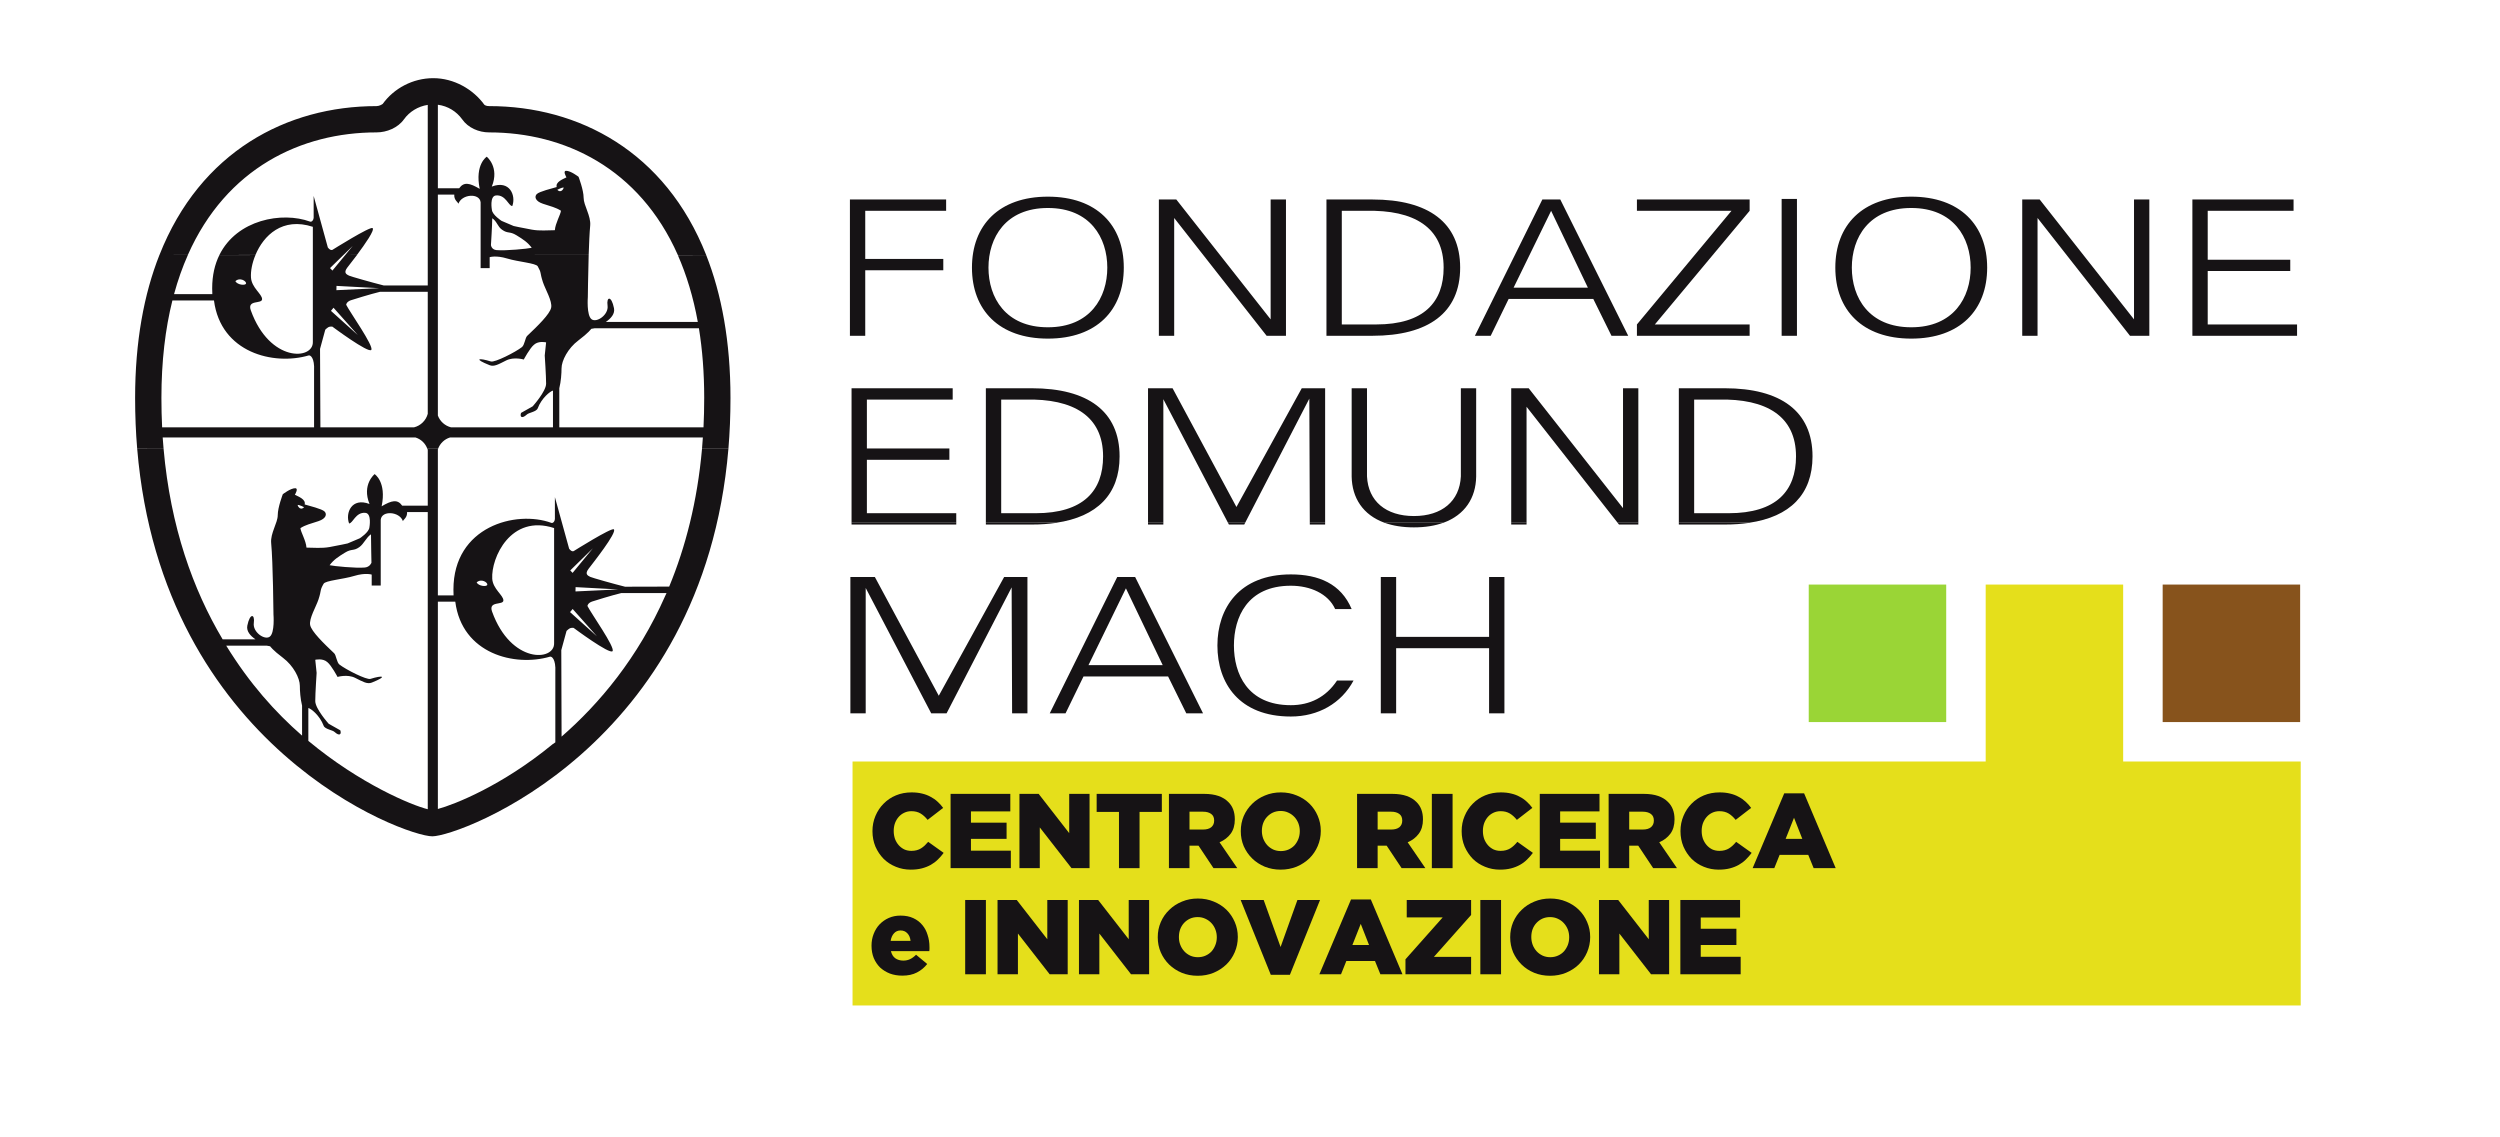 <?xml version="1.0" encoding="UTF-8" standalone="no"?>
<!-- Created with Inkscape (http://www.inkscape.org/) -->

<svg
   xmlns:dc="http://purl.org/dc/elements/1.1/"
   xmlns:cc="http://creativecommons.org/ns#"
   xmlns:rdf="http://www.w3.org/1999/02/22-rdf-syntax-ns#"
   xmlns:svg="http://www.w3.org/2000/svg"
   xmlns="http://www.w3.org/2000/svg"
   xmlns:sodipodi="http://sodipodi.sourceforge.net/DTD/sodipodi-0.dtd"
   xmlns:inkscape="http://www.inkscape.org/namespaces/inkscape"
   id="svg2"
   version="1.1"
   inkscape:version="0.48.4 r9939"
   width="291.25"
   height="132.5"
   xml:space="preserve"
   sodipodi:docname="LOGO_CRI_COL.eps"><defs
     id="defs6" /><sodipodi:namedview
     pagecolor="#ffffff"
     bordercolor="#666666"
     borderopacity="1"
     objecttolerance="10"
     gridtolerance="10"
     guidetolerance="10"
     inkscape:pageopacity="0"
     inkscape:pageshadow="2"
     inkscape:window-width="640"
     inkscape:window-height="480"
     id="namedview4"
     showgrid="false"
     inkscape:zoom="1.2738197"
     inkscape:cx="145.625"
     inkscape:cy="66.25"
     inkscape:window-x="0"
     inkscape:window-y="31"
     inkscape:window-maximized="0"
     inkscape:current-layer="g10" /><g
     id="g10"
     inkscape:groupmode="layer"
     inkscape:label="ink_ext_XXXXXX"
     transform="matrix(1.25,0,0,-1.25,0,132.5)"><g
       id="g12"
       transform="scale(0.1,0.1)"><path
         d="m 1850.66,515.188 128.13,0 0,-164.915 165.47,0 0,-227.371 -1349.69,0 0,227.371 1056.09,0 0,164.915"
         style="fill:#e5df1b;fill-opacity:1;fill-rule:nonzero;stroke:none"
         id="path14" /><path
         d="m 1685.74,515.188 128.12,0 0,-128.157 -128.12,0 0,128.157"
         style="fill:#9ad536;fill-opacity:1;fill-rule:nonzero;stroke:none"
         id="path16" /><path
         d="m 793.652,572.785 0,-1.656 97.578,0 0,1.656 -97.578,0 0,0 z m 125.168,0 0,-1.656 42.848,0 c 8.164,0 15.734,0.523 22.758,1.566 l -65.606,0.09 0,0 z m 151.13,0 0,-1.656 14.29,0 0,1.656 -14.29,0 0,0 z m 74.52,0 0.88,-1.656 14.29,0 0.84,1.656 -16.01,0 0,0 z m 76.26,0 0,-1.656 14.29,0 0,1.656 -14.29,0 0,0 z m 69.57,0 c 7.73,-2.769 16.85,-4.305 27.48,-4.305 10.62,0 19.8,1.536 27.46,4.325 l -54.94,-0.02 0,0 z m 118.16,0 0,-1.656 14.29,0 0,1.656 -14.29,0 0,0 z m 99.16,0 1.28,-1.656 18.03,0 0,1.656 -19.31,0 0,0 z m 57.05,0 0,-1.656 42.86,0 c 8.11,0 15.73,0.523 22.75,1.566 l -65.61,0.09 0,0 z m -304.92,-80.461 c -9.93,23.617 -30.73,32.328 -56.69,32.328 -47.97,0 -68.43,-31.359 -68.43,-66.234 0,-35.234 20.24,-66.219 68.43,-66.219 25.52,0 47.05,12.246 58.46,33.555 l -15.39,0 c -10.4,-15.695 -25.49,-22.988 -43.07,-22.988 -40.69,0 -53.04,29.589 -53.04,55.652 0,26.066 12.35,55.68 53.04,55.68 18.02,0 34.79,-7.336 41.32,-21.774 l 15.37,0 0,0 z m 41.46,-97.129 0,60.703 86.62,0 0,-60.703 14.29,0 0,127.016 -14.29,0 0,-55.754 -86.62,0 0,55.754 -14.3,0 0,-127.016 14.3,0 0,0 z m -308.105,0 16.715,34.317 78.87,0 16.92,-34.317 15.62,0 -63.26,127.016 -16.71,0 -62.881,-127.016 14.726,0 0,0 z m 21.345,44.875 34.91,71.602 34.3,-71.602 -69.21,0 0,0 z m -207.614,-44.875 0,116.821 61.055,-116.821 14.336,0 60.625,117.356 0.437,-117.356 14.289,0 0,127.016 -21.726,0 -60.903,-110.648 -59.558,110.648 -22.832,0 0,-127.016 14.277,0 0,0"
         style="fill:#161315;fill-opacity:1;fill-rule:evenodd;stroke:none"
         id="path18" /><path
         d="m 891.23,572.785 0,8.895 -83.289,0 0,49.785 76.883,0 0,10.562 -76.883,0 0,45.571 79.969,0 0,10.55 -94.258,0 0,-125.363 97.578,0 0,0 z m 93.196,0 c 37.914,5.559 59.034,26.375 59.034,61.844 0,42.055 -29.67,63.519 -81.792,63.519 l -42.848,0 0,-125.363 65.606,0 0,0 z m 99.814,0 0,115.16 60.23,-115.16 16.01,0 59.81,115.692 0.44,-115.692 14.29,0 0,125.363 -21.78,0 -60.88,-110.656 -59.52,110.656 -22.89,0 0,-125.363 14.29,0 0,0 z m 261,0 c 20.15,7.336 30.25,23.285 30.55,43.031 l 0,82.332 -14.27,0 0,-82.156 c -1.11,-23.047 -17.59,-36.949 -43.74,-36.949 -26.15,0 -42.63,13.902 -43.74,36.949 l 0,82.156 -14.29,0 0,-82.332 c 0.32,-19.746 10.45,-35.695 30.55,-43.011 l 54.94,-0.02 0,0 z m 77.51,0 0,108.113 84.87,-108.113 19.31,0 0,125.363 -14.28,0 0,-111.718 -87.91,111.718 -16.28,0 0,-125.363 14.29,0 0,0 z m 207.53,0 c 37.86,5.559 58.99,26.375 58.99,61.844 0,42.055 -29.67,63.519 -81.74,63.519 l -42.86,0 0,-125.363 65.61,0 0,0 z m 510.58,174.266 0,10.562 -83.27,0 0,49.785 76.93,0 0,10.551 -76.93,0 0,45.567 80.01,0 0,10.558 -94.3,0 0,-127.023 97.56,0 0,0 z m -256.14,0 14.27,0 0,109.785 86.16,-109.785 18.03,0 0,127.023 -14.28,0 0,-111.711 -87.91,111.711 -16.27,0 0,-127.023 z m -32.68,63.515 c 0,39.59 -25.27,66.149 -70.76,66.149 -45.5,0 -70.76,-26.559 -70.76,-66.149 0,-39.578 25.26,-66.156 70.76,-66.156 45.49,0 70.76,26.578 70.76,66.156 l 0,0 z m -126.14,0 c 0,27.793 15.78,55.59 55.38,55.59 39.55,0 55.37,-27.797 55.37,-55.59 0,-27.796 -15.82,-55.593 -55.37,-55.593 -39.6,0 -55.38,27.797 -55.38,55.593 l 0,0 z m -51.14,-63.515 0,127.554 -14.27,0 0,-127.554 14.27,0 0,0 z m -44.1,0 0,10.562 -88.34,0 88.34,105.903 0,10.558 -105.05,0 0,-10.558 88.13,0 -88.13,-105.903 0,-10.562 105.05,0 0,0 z m -241.32,0 16.7,34.316 78.92,0 16.93,-34.316 15.6,0 -63.3,127.023 -16.72,0 -62.86,-127.023 14.73,0 0,0 z m 21.34,44.867 34.96,71.598 34.25,-71.598 -69.21,0 0,0 z m -174.43,82.156 0,-127.023 42.86,0 c 52.07,0 81.75,21.461 81.75,63.515 0,42.047 -29.68,63.508 -81.75,63.508 l -42.86,0 0,0 z m 14.3,-116.461 0,105.903 22.4,0 c 45.05,1.054 72.51,-15.477 72.51,-52.95 0,-32.019 -18.25,-52.953 -62.81,-52.953 l -32.1,0 0,0 z m -170.49,-10.562 14.28,0 0,109.785 86.15,-109.785 18.03,0 0,127.023 -14.29,0 0,-111.711 -87.91,111.711 -16.26,0 0,-127.023 z m -32.69,63.515 c 0,39.59 -25.25,66.149 -70.749,66.149 -45.5,0 -70.762,-26.559 -70.762,-66.149 0,-39.578 25.262,-66.156 70.762,-66.156 45.499,0 70.749,26.578 70.749,66.156 l 0,0 z m -126.12,0 c 0,27.793 15.82,55.59 55.371,55.59 39.539,0 55.379,-27.797 55.379,-55.59 0,-27.796 -15.84,-55.593 -55.379,-55.593 -39.551,0 -55.371,27.797 -55.371,55.593 l 0,0 z m -114.852,-63.515 0,61.047 72.743,0 0,10.558 -72.743,0 0,44.86 75.387,0 0,10.558 -89.668,0 0,-127.023 14.281,0 0,0 z m 772.552,-165.371 0,105.918 22.4,0 c 45.06,1.047 72.53,-15.485 72.53,-52.969 0,-32.012 -18.22,-52.949 -62.83,-52.949 l -32.1,0 0,0 z m -645.845,0 0,105.918 22.442,0 c 45.063,1.047 72.523,-15.485 72.523,-52.969 0,-32.012 -18.25,-52.949 -62.867,-52.949 l -32.098,0 0,0"
         style="fill:#161315;fill-opacity:1;fill-rule:evenodd;stroke:none"
         id="path20" /><path
         d="m 2015.61,515.188 128.12,0 0,-128.157 -128.12,0 0,128.157"
         style="fill:#87531c;fill-opacity:1;fill-rule:nonzero;stroke:none"
         id="path22" /><path
         d="m 398.313,641.723 c 0.125,-0.168 0.261,-0.493 0.359,-0.821 l 0,-52.211 -23.809,0 c -4.414,6.211 -9.754,5.02 -19.179,-0.566 4.718,22.848 -6.532,29.996 -6.532,29.996 0,0 -12.121,-9.723 -4.757,-27.848 -16.797,6.438 -22.657,-8.496 -19.051,-18.121 3.523,0 6.082,10.731 15.203,9.871 6.094,-0.578 3.75,-13.398 3.75,-13.398 -0.301,-4.723 -8.984,-10.305 -8.984,-10.305 l -11.29,-4.789 c 0,0 -7.8,-1.75 -16.796,-3.363 -7.762,-1.387 -14.727,-0.535 -21.602,-0.543 -0.398,6.449 -5.254,14.277 -5.645,18.148 4.805,3.09 9.61,4.122 16.836,6.528 7.239,2.41 8.067,6.609 5.645,9.012 -2.383,2.402 -14.238,5.257 -18.516,6.55 1.282,4.7 -5.683,7.282 -9.121,9.008 0.528,0.91 3.391,5.992 0.442,6.102 -4.328,0.16 -11.692,-5.586 -11.692,-5.586 0,0 -4.715,-12.282 -4.715,-19.504 0,-7.231 -6.964,-16.875 -6.129,-25.957 1.719,-18.121 2.157,-66.66 2.157,-66.66 0,0 1.367,-17.012 -3.438,-20.625 -4.804,-3.614 -16.094,4.289 -14.894,12.714 1.183,8.43 -3.614,9.641 -6.043,-2.402 -1.059,-5.273 2.906,-9.609 7.629,-12.832 l -30.641,0.02 c -27.559,46.324 -48.59,104.644 -55.027,177.492 l -24.602,0.09 c 23.324,-278.266 249.102,-361.164 275.07,-361.164 25.086,0 252.45,82.859 275.946,361.144 l -24.602,0.02 c -4.363,-49.102 -15.418,-91.7 -30.594,-128.426 l -41.132,-0.109 c -10.36,2.574 -30.907,8.398 -32.403,9.16 -2.422,1.199 -5.293,2.609 -1.679,7.429 3.613,4.817 26.855,33.965 23.632,36.879 -2.121,1.91 -37.519,-20.332 -37.519,-20.332 -1.367,-0.48 -2.774,0.449 -4.141,2.27 l -13.281,48.066 0,-20.269 c -0.254,-3.008 -2.148,-4.125 -3.301,-3.703 -32.851,12.089 -91.258,-3.254 -91.258,-62.18 0,-1.84 0.039,-3.653 0.125,-5.414 l -14.636,0 0,136.117 c 0.047,0.176 0.086,0.352 0.183,0.527 l -9.968,-0.015 0,0 z M 283.418,587.266 c -2.996,-3.094 -5.605,0 -6.035,2.148 2.16,0 6.035,-2.148 6.035,-2.148 l 0,0 z m 62.344,-25.235 c 0,-6.406 0.429,-26.472 0.429,-26.472 0,0 -1.367,-4.039 -6.171,-4.485 -8.719,-0.769 -28.954,1.293 -32.832,2.153 3.878,5.156 7.832,7.73 14.277,11.687 6.484,3.996 7.851,1.238 13.398,5.149 4.278,3.015 6.485,9.089 10.899,11.968 l 0,0 z m 187.949,-69.597 -2.43,-2.903 25,-22.519 -22.57,25.422 0,0 z m 2.734,20.371 -0.097,-4.02 39.863,1.871 -39.766,2.149 0,0 z m -4.98,15.566 2.187,-2.305 18.926,22.938 -21.113,-20.633 0,0 z m -87.254,-11.183 c 1.805,-3.52 9.519,-4.301 9.961,-2.153 0.437,2.153 -5.645,6.11 -9.961,2.153 l 0,0 z m 72.215,50.664 c -40.469,13.253 -58.809,-27.809 -57.664,-47.204 0.574,-9.605 10.398,-15.394 10.398,-20.214 0,-4.809 -14.277,-0.102 -10.535,-10.473 17.637,-48.906 58.375,-46.231 57.801,-29.395 l 0,107.286 z M 281.523,374.395 c -25.085,21.894 -48.89,48.488 -70.679,83.839 l 37.785,0 3.133,-0.558 c 0,0 2.383,-3.594 12.039,-10.821 9.609,-7.226 15.652,-18.828 15.652,-26.042 0,-4.59 0.481,-12.083 2.07,-18.477 l 0,-27.941 z m 117.149,208.398 0,-276.992 c -14.91,3.672 -63.008,23.535 -111.289,63.703 l 0,30.633 c 2.558,-0.547 10.676,-7.02 14.238,-16.492 1.289,-3.438 8.516,-3.938 10.41,-6.008 4.278,-3.867 6.438,-2.149 5.157,1.699 l -10.84,6.113 c 0,0 -12.52,13.918 -12.52,21.145 0,7.215 1.27,26.258 1.27,26.258 l -1.27,12.226 c 0,0 6.953,1.719 11.231,-2.148 3.886,-3.094 9.531,-13.828 9.531,-13.828 0,0 9.211,2.753 16.398,-0.86 7.235,-3.601 11.278,-6.113 15.567,-4.394 15.293,6.113 9.968,6.972 -1.282,3.437 -3.613,-1.133 -22.929,8.684 -28.964,13.399 -2.469,1.972 -3.008,8.691 -4.805,10.41 -9.883,9.355 -21.211,20.351 -22.441,26.367 -1.192,6.027 5.546,17.148 7.753,23.812 3.086,9.434 0.969,7.997 4.805,14.688 1.719,3.004 18.125,4.121 28.535,7.301 10.391,3.164 16.27,1.234 16.27,1.234 l 0,-10.226 8.418,0 0,61.316 c 0.84,9.016 17.676,7.727 20.676,-1.285 0.398,1.402 4.277,3.433 3.875,8.492 l 19.277,0 0,0 z M 517.57,368.105 c -0.754,-0.585 -1.593,-1.16 -2.511,-1.699 -47.051,-38.691 -91.485,-56.23 -106.961,-60.371 l 0,193.184 16.23,0 c 6.258,-48.692 55.457,-60.848 88.211,-51.239 1.602,0.477 5.645,-2.101 5.031,-14.367 l 0,-65.508 z m 103.66,139.192 c -0.71,-1.563 -1.152,-2.461 -1.152,-2.461 C 594.512,446.914 558.66,404.199 523.391,373.477 l -0.266,80.605 4.895,17.91 c 2.156,1.914 3.093,3.156 6.57,2.832 0,0 33.906,-25.254 36.328,-21.66 2.422,3.625 -19.93,35.078 -23.367,41.945 -0.266,0.536 0.711,3.094 4.324,4.286 1.984,0.664 18.477,5.812 27.246,7.902 l 42.109,0 0,0"
         style="fill:#161315;fill-opacity:1;fill-rule:evenodd;stroke:none"
         id="path24" /><path
         d="m 175.094,822.316 c -4.981,-11.144 -9.301,-23.328 -12.883,-36.457 l 35.68,0 c -0.094,1.758 -0.137,3.559 -0.137,5.422 0,12.133 2.465,22.426 6.699,31 l 33.645,0.035 c -3.18,-7.488 -4.547,-15.148 -4.192,-20.906 0.571,-9.617 10.364,-15.398 10.364,-20.219 0,-4.82 -14.239,-0.101 -10.5,-10.484 17.636,-48.887 58.378,-46.215 57.804,-29.383 l 0,80.992 28.485,0 -12.481,-12.179 2.246,-2.309 11.953,14.488 10.93,0 c -4.102,-5.39 -7.805,-10.089 -9.082,-11.785 -3.605,-4.816 -0.754,-6.23 1.68,-7.429 1.492,-0.762 22.039,-6.582 32.351,-9.161 l 41.016,0 0,28.375 9.426,0 0,-149.617 c 1.98,-5.402 6.621,-9.57 12.254,-10.98 l 95.019,0 0,34.25 c -2.519,-0.547 -10.683,-7.031 -14.199,-16.5 -1.317,-3.442 -8.555,-3.938 -10.41,-6.02 -4.317,-3.859 -6.426,-2.14 -5.157,1.719 l 10.84,6.113 c 0,0 12.532,13.907 12.532,21.125 0,7.219 -1.282,26.266 -1.282,26.266 l 1.282,12.23 c 0,0 -6.965,1.719 -11.243,-2.148 -3.886,-3.094 -9.57,-13.832 -9.57,-13.832 0,0 -9.168,2.758 -16.394,-0.859 -7.239,-3.61 -11.25,-6.11 -15.52,-4.391 -15.301,6.109 -10.02,6.969 1.27,3.433 3.613,-1.136 22.929,8.688 28.925,13.399 2.512,1.969 3.039,8.691 4.844,10.41 9.883,9.356 21.211,20.356 22.402,26.379 1.231,6.008 -5.507,17.137 -7.714,23.809 -3.086,9.425 -1.016,8 -4.805,14.687 -1.719,2.996 -18.164,4.121 -28.524,7.289 -10.402,3.168 -16.269,1.246 -16.269,1.246 l 0,-10.23 -8.43,0 0,12.222 100.703,0 c -0.566,-19.07 -0.789,-39.23 -0.789,-39.23 0,0 -1.32,-17.008 3.485,-20.625 4.804,-3.609 16.093,4.293 14.902,12.711 -1.199,8.433 3.613,9.637 5.996,-2.399 1.055,-5.273 -2.871,-9.609 -7.637,-12.832 l 85.762,0 c -4.238,23.293 -10.547,43.985 -18.613,62.239 l 26.406,0.136 c 14.375,-36.425 22.656,-80.64 22.656,-133.253 0,-16.375 -0.656,-32.157 -1.933,-47.36 l -24.602,0.02 c 0.317,3.574 0.578,7.058 0.793,10.578 l -235.605,0 c -5.196,-1.563 -9.297,-5.504 -11.192,-10.563 l -9.968,-0.015 c -1.887,5.144 -5.989,9.035 -11.153,10.578 l -235.523,0 c 0.269,-3.594 0.527,-7.153 0.836,-10.668 l -24.602,0.09 c -1.277,15.156 -1.937,30.953 -1.937,47.34 0,52.613 8.242,96.816 22.66,133.277 l 26.5,-0.024 0,0 z m 135.746,-49.121 -2.383,-2.918 25,-22.504 -22.617,25.422 0,0 z m 2.773,20.36 -0.078,-4.008 39.844,1.875 -39.766,2.133 0,0 z m -94.258,4.394 c 1.813,-3.535 9.524,-4.293 9.961,-2.148 0.442,2.148 -5.683,6.097 -9.961,2.148 l 0,0 z m -58.679,-17.976 c -6.613,-26.453 -10.231,-56.637 -10.231,-90.91 0,-9.321 0.219,-18.438 0.66,-27.344 l 141.61,0 0,52.656 c 0.625,12.258 -3.438,14.836 -5.067,14.359 -32.71,-9.597 -81.953,2.551 -88.218,51.239 l -38.754,0 0,0 z m 237.996,8.086 0,-113.75 c -1.641,-6.172 -6.57,-11.032 -12.793,-12.59 l -87.254,0 -0.344,73.117 4.883,17.91 c 2.121,1.922 3.086,3.156 6.574,2.84 0,0 33.907,-25.262 36.328,-21.656 2.391,3.613 -19.921,35.07 -23.371,41.941 -0.254,0.535 0.715,3.078 4.328,4.297 1.942,0.648 18.426,5.789 27.196,7.891 l 44.453,0 0,0 z M 656.32,689.063 c 0,23.55 -1.718,45.171 -4.933,64.992 l -97.219,0 -3.133,-0.543 c 0,0 -2.422,-3.614 -12.031,-10.832 -9.656,-7.231 -15.652,-18.821 -15.652,-26.047 0,-4.586 -0.489,-12.078 -2.082,-18.469 l 0,-36.445 134.394,0 c 0.43,8.906 0.656,18.023 0.656,27.344 l 0,0"
         style="fill:#161315;fill-opacity:1;fill-rule:evenodd;stroke:none"
         id="path26" /><path
         d="m 148.594,822.316 c 38.047,96.571 118.949,138.793 202.285,138.793 2.5,0 4.883,1.391 5.773,2.012 10.496,14.559 28.075,24.027 47.176,24.027 19.258,0 37.16,-10.351 47.61,-24.793 0.613,-0.48 1.941,-1.246 4.46,-1.246 83.321,0 164.18,-42.222 202.266,-138.761 l -26.406,-0.032 c -35.891,81.086 -105.899,114.286 -175.86,114.286 -9.668,0 -19.668,4.25 -25.222,12.3 -5.246,7.266 -13.313,12.282 -22.578,13.473 l 0,-77.871 19.843,0 c 4.403,6.223 9.747,5.023 19.168,-0.547 -4.707,22.844 6.536,29.988 6.536,29.988 0,0 12.117,-9.711 4.714,-27.84 16.836,6.43 22.707,-8.503 19.102,-18.136 -3.535,0 -6.094,10.734 -15.215,9.875 -6.133,-0.567 -3.797,-13.406 -3.797,-13.406 0.36,-4.711 9.031,-10.301 9.031,-10.301 l 11.25,-4.789 c 0,0 7.805,-1.739 16.836,-3.356 7.715,-1.398 14.688,-0.539 21.563,-0.547 0.441,6.45 5.242,14.282 5.695,18.149 -4.816,3.09 -9.621,4.121 -16.847,6.523 -7.227,2.406 -8.067,6.606 -5.684,9.016 2.422,2.41 14.277,5.262 18.555,6.543 -1.278,4.711 5.683,7.289 9.082,9.015 -0.481,0.911 -3.352,5.993 -0.399,6.102 4.285,0.164 11.688,-5.582 11.688,-5.582 0,0 4.726,-12.285 4.726,-19.512 0,-7.226 6.953,-16.871 6.125,-25.953 -0.617,-6.449 -1.066,-16.726 -1.418,-27.324 l -100.703,-0.106 0,49.09 c -0.84,9.016 -17.676,7.727 -20.664,-1.289 -0.41,1.406 -4.324,3.438 -3.887,8.496 l -15.3,0 0,-56.297 -9.426,0 0,139.926 c -9.09,-1.39 -17.07,-6.39 -22.09,-13.34 -5.652,-8.05 -16.094,-12.3 -25.703,-12.3 -69.883,0 -139.859,-33.125 -175.785,-114.18 l -26.5,-0.106 0,0 z m 55.859,0 c 16.27,33.032 58.461,40.727 84.563,31.133 1.14,-0.418 3.035,0.688 3.308,3.696 l 0,20.269 13.223,-48.066 c 1.418,-1.809 2.773,-2.731 4.191,-2.266 0,0 35.399,22.234 37.52,20.324 2.117,-1.879 -6.965,-14.808 -14.551,-24.968 l -10.93,-0.122 6.961,8.45 -8.679,-8.45 -28.485,0 0,26.297 c -28.476,9.313 -45.988,-8.226 -53.476,-26.191 l -33.645,-0.106 0,0 z m 314.922,60.782 c 2.996,-3.106 5.605,0 5.996,2.148 -2.109,0 -5.996,-2.148 -5.996,-2.148 l 0,0 z m -60.613,-26.5 c 0,-6.422 -1.203,-24.965 -1.203,-24.965 0,0 0.363,-4.305 5.214,-4.735 8.723,-0.769 28.965,1.29 32.793,2.149 -3.828,5.164 -7.8,7.726 -14.238,11.699 -6.473,3.977 -7.851,1.227 -13.398,5.145 -4.317,2.996 -4.715,7.824 -9.168,10.707 l 0,0"
         style="fill:#161315;fill-opacity:1;fill-rule:evenodd;stroke:none"
         id="path28" /><path
         d="m 848.633,183.117 c -0.305,2.977 -1.317,5.321 -2.957,7.039 -1.633,1.778 -3.75,2.657 -6.352,2.657 -2.469,0 -4.531,-0.879 -6.129,-2.657 -1.574,-1.718 -2.636,-4.062 -3.125,-7.039 l 18.563,0 0,0 z m -7.715,-32.414 c -4.188,0 -8.074,0.656 -11.555,1.953 -3.496,1.387 -6.531,3.282 -9.129,5.645 -2.461,2.441 -4.445,5.371 -5.898,8.808 -1.367,3.418 -2.078,7.219 -2.078,11.36 l 0,0.203 c 0,3.898 0.66,7.512 1.98,10.879 1.336,3.449 3.133,6.398 5.508,8.918 2.473,2.547 5.352,4.578 8.606,6.015 3.308,1.454 6.921,2.176 10.886,2.176 4.637,0 8.594,-0.781 11.992,-2.371 3.399,-1.574 6.219,-3.742 8.379,-6.418 2.246,-2.644 3.879,-5.73 4.93,-9.305 1.156,-3.507 1.731,-7.207 1.731,-11.183 0,-0.586 0,-1.211 0,-1.875 0,-0.653 -0.047,-1.309 -0.137,-1.973 l -35.801,0 c 0.75,-2.957 2.07,-5.183 4.063,-6.621 2.058,-1.453 4.531,-2.187 7.531,-2.187 2.254,0 4.285,0.429 6.121,1.289 1.902,0.859 3.801,2.246 5.742,4.16 l 10.371,-8.613 c -2.566,-3.282 -5.754,-5.938 -9.582,-7.911 -3.75,-1.972 -8.328,-2.949 -13.66,-2.949 l 0,0"
         style="fill:#161315;fill-opacity:1;fill-rule:evenodd;stroke:none"
         id="path30" /><path
         d="m 899.551,221.211 19.308,0 0,-69.238 -19.308,0 0,69.238"
         style="fill:#161315;fill-opacity:1;fill-rule:nonzero;stroke:none"
         id="path32" /><path
         d="m 929.707,221.211 17.902,0 28.473,-36.59 0,36.59 19.008,0 0,-69.238 -16.789,0 -29.59,37.98 0,-37.98 -19.004,0 0,69.238"
         style="fill:#161315;fill-opacity:1;fill-rule:nonzero;stroke:none"
         id="path34" /><path
         d="m 1005.59,221.211 17.89,0 28.48,-36.59 0,36.59 19.02,0 0,-69.238 -16.86,0 -29.53,37.98 0,-37.98 -19,0 0,69.238"
         style="fill:#161315;fill-opacity:1;fill-rule:nonzero;stroke:none"
         id="path36" /><path
         d="m 1116.41,167.891 c 2.66,0 5.08,0.507 7.24,1.496 2.17,0.984 4.01,2.293 5.57,3.953 1.49,1.719 2.67,3.691 3.51,5.918 0.89,2.246 1.33,4.64 1.33,7.129 l 0,0.195 c 0,2.52 -0.44,4.895 -1.33,7.148 -0.84,2.219 -2.05,4.2 -3.66,5.918 -1.57,1.7 -3.43,3.067 -5.64,4.063 -2.16,1.035 -4.53,1.562 -7.18,1.562 -2.64,0 -5.08,-0.488 -7.23,-1.484 -2.13,-0.976 -3.97,-2.332 -5.56,-4.043 -1.5,-1.66 -2.69,-3.594 -3.53,-5.848 -0.8,-2.226 -1.18,-4.601 -1.18,-7.121 l 0,-0.195 c 0,-2.488 0.38,-4.871 1.27,-7.129 0.84,-2.215 2.03,-4.199 3.59,-5.918 1.53,-1.726 3.43,-3.086 5.59,-4.148 2.2,-0.989 4.58,-1.496 7.21,-1.496 l 0,0 z m -0.16,-17.305 c -5.33,0 -10.31,0.918 -14.85,2.773 -4.54,1.914 -8.48,4.473 -11.79,7.715 -3.25,3.223 -5.9,7.012 -7.79,11.367 -1.86,4.356 -2.79,9.004 -2.79,13.946 l 0,0.195 c 0,4.961 0.93,9.59 2.79,13.945 1.89,4.414 4.54,8.243 7.94,11.465 3.35,3.313 7.32,5.871 11.85,7.727 4.55,1.914 9.48,2.859 14.8,2.859 5.34,0 10.33,-0.945 14.86,-2.859 4.55,-1.856 8.49,-4.395 11.78,-7.61 3.27,-3.242 5.86,-7.031 7.72,-11.375 1.91,-4.347 2.86,-8.996 2.86,-13.957 l 0,-0.195 c 0,-4.941 -0.95,-9.609 -2.86,-14.043 -1.86,-4.344 -4.45,-8.184 -7.85,-11.465 -3.35,-3.242 -7.32,-5.801 -11.87,-7.715 -4.53,-1.855 -9.47,-2.773 -14.8,-2.773 l 0,0"
         style="fill:#161315;fill-opacity:1;fill-rule:evenodd;stroke:none"
         id="path38" /><path
         d="m 1156.28,221.211 21.46,0 15.76,-43.828 15.69,43.828 21.08,0 -28.09,-69.727 -17.8,0 -28.1,69.727 0,0"
         style="fill:#161315;fill-opacity:1;fill-rule:nonzero;stroke:none"
         id="path40" /><path
         d="m 1275.94,179.258 -7.72,19.687 -7.79,-19.687 15.51,0 0,0 z m -16.79,42.441 18.46,0 29.49,-69.726 -20.58,0 -5.04,12.363 -26.7,0 -4.96,-12.363 -20.17,0 29.5,69.726 0,0"
         style="fill:#161315;fill-opacity:1;fill-rule:evenodd;stroke:none"
         id="path42" /><path
         d="m 1309.89,165.93 34.69,39.05 -33.51,0 0,16.231 60,0 0,-13.953 -34.68,-39.063 34.68,0 0,-16.222 -61.18,0 0,13.957"
         style="fill:#161315;fill-opacity:1;fill-rule:nonzero;stroke:none"
         id="path44" /><path
         d="m 1379.68,221.211 19.3,0 0,-69.238 -19.3,0 0,69.238"
         style="fill:#161315;fill-opacity:1;fill-rule:nonzero;stroke:none"
         id="path46" /><path
         d="m 1444.83,167.891 c 2.65,0 5.08,0.507 7.24,1.496 2.21,0.984 4,2.293 5.56,3.953 1.49,1.719 2.68,3.691 3.57,5.918 0.84,2.246 1.28,4.64 1.28,7.129 l 0,0.195 c 0,2.52 -0.44,4.895 -1.28,7.148 -0.89,2.219 -2.12,4.2 -3.71,5.918 -1.53,1.7 -3.44,3.067 -5.6,4.063 -2.2,1.035 -4.57,1.562 -7.23,1.562 -2.64,0 -5.02,-0.488 -7.23,-1.484 -2.12,-0.976 -3.91,-2.332 -5.52,-4.043 -1.53,-1.66 -2.72,-3.594 -3.56,-5.848 -0.8,-2.226 -1.18,-4.601 -1.18,-7.121 l 0,-0.195 c 0,-2.488 0.44,-4.871 1.27,-7.129 0.84,-2.215 2.07,-4.199 3.58,-5.918 1.57,-1.726 3.44,-3.086 5.64,-4.148 2.16,-0.989 4.58,-1.496 7.17,-1.496 l 0,0 z m -0.17,-17.305 c -5.32,0 -10.27,0.918 -14.8,2.773 -4.59,1.914 -8.52,4.473 -11.77,7.715 -3.31,3.223 -5.91,7.012 -7.86,11.367 -1.81,4.356 -2.73,9.004 -2.73,13.946 l 0,0.195 c 0,4.961 0.92,9.59 2.73,13.945 1.95,4.414 4.55,8.243 7.93,11.465 3.36,3.313 7.33,5.871 11.86,7.727 4.56,1.914 9.48,2.859 14.81,2.859 5.4,0 10.33,-0.945 14.86,-2.859 4.55,-1.856 8.47,-4.395 11.77,-7.61 3.32,-3.242 5.87,-7.031 7.72,-11.375 1.9,-4.347 2.87,-8.996 2.87,-13.957 l 0,-0.195 c 0,-4.941 -0.97,-9.609 -2.87,-14.043 -1.85,-4.344 -4.44,-8.184 -7.8,-11.465 -3.39,-3.242 -7.33,-5.801 -11.91,-7.715 -4.54,-1.855 -9.47,-2.773 -14.81,-2.773 l 0,0"
         style="fill:#161315;fill-opacity:1;fill-rule:evenodd;stroke:none"
         id="path48" /><path
         d="m 1490.25,221.211 17.91,0 28.48,-36.59 0,36.59 18.99,0 0,-69.238 -16.84,0 -29.54,37.98 0,-37.98 -19,0 0,69.238"
         style="fill:#161315;fill-opacity:1;fill-rule:nonzero;stroke:none"
         id="path50" /><path
         d="m 1566.09,221.211 55.67,0 0,-16.336 -36.67,0 0,-10.469 33.24,0 0,-15.148 -33.24,0 0,-10.977 37.21,0 0,-16.308 -56.21,0 0,69.238"
         style="fill:#161315;fill-opacity:1;fill-rule:nonzero;stroke:none"
         id="path52" /><path
         d="m 848.848,249.492 c -4.934,0 -9.61,0.879 -13.938,2.676 -4.351,1.758 -8.14,4.219 -11.367,7.402 -3.172,3.243 -5.73,7.032 -7.637,11.368 -1.832,4.425 -2.769,9.218 -2.769,14.355 l 0,0.187 c 0,5.02 0.937,9.696 2.769,14.051 1.867,4.414 4.367,8.242 7.637,11.465 3.227,3.301 7.016,5.879 11.469,7.715 4.453,1.855 9.343,2.773 14.636,2.773 3.528,0 6.79,-0.359 9.7,-1.082 2.859,-0.664 5.507,-1.652 7.89,-2.98 2.43,-1.238 4.625,-2.762 6.532,-4.551 1.972,-1.777 3.742,-3.711 5.246,-5.82 l -14.477,-11.172 c -1.969,2.5 -4.129,4.473 -6.512,5.93 -2.343,1.433 -5.254,2.168 -8.593,2.168 -2.442,0 -4.676,-0.481 -6.707,-1.477 -1.985,-0.926 -3.704,-2.215 -5.157,-3.855 -1.457,-1.653 -2.609,-3.594 -3.449,-5.852 -0.781,-2.227 -1.18,-4.609 -1.18,-7.109 l 0,-0.204 c 0,-2.57 0.399,-5 1.18,-7.304 0.84,-2.246 1.992,-4.192 3.449,-5.84 1.453,-1.652 3.172,-2.961 5.157,-3.957 2.031,-0.938 4.265,-1.387 6.707,-1.387 1.796,0 3.379,0.196 4.843,0.586 1.536,0.402 2.852,0.957 4.051,1.699 1.242,0.774 2.422,1.661 3.481,2.657 1.109,1.054 2.207,2.207 3.269,3.468 l 14.414,-10.285 c -1.629,-2.246 -3.437,-4.316 -5.429,-6.23 -1.934,-1.914 -4.129,-3.555 -6.614,-4.961 -2.469,-1.367 -5.242,-2.469 -8.316,-3.262 -3.051,-0.781 -6.485,-1.172 -10.285,-1.172 l 0,0"
         style="fill:#161315;fill-opacity:1;fill-rule:nonzero;stroke:none"
         id="path54" /><path
         d="m 885.938,320.109 55.675,0 0,-16.328 -36.691,0 0,-10.48 33.215,0 0,-15.125 -33.215,0 0,-10.988 37.18,0 0,-16.309 -56.164,0 0,69.23"
         style="fill:#161315;fill-opacity:1;fill-rule:nonzero;stroke:none"
         id="path56" /><path
         d="m 950.117,320.109 17.91,0 28.477,-36.601 0,36.601 18.956,0 0,-69.23 -16.8,0 -29.578,37.969 0,-37.969 -18.965,0 0,69.23"
         style="fill:#161315;fill-opacity:1;fill-rule:nonzero;stroke:none"
         id="path58" /><path
         d="m 1042.88,303.301 -20.8,0 0,16.808 60.75,0 0,-16.808 -20.77,0 0,-52.422 -19.18,0 0,52.422"
         style="fill:#161315;fill-opacity:1;fill-rule:nonzero;stroke:none"
         id="path60" /><path
         d="m 1121.27,286.875 c 3.31,0 5.87,0.723 7.63,2.168 1.78,1.523 2.69,3.535 2.69,6.035 l 0,0.195 c 0,2.774 -0.91,4.817 -2.77,6.133 -1.87,1.387 -4.37,2.09 -7.63,2.09 l -12.58,0 0,-16.621 12.66,0 0,0 z m -31.82,33.234 32.76,0 c 5.33,0 9.82,-0.675 13.53,-1.984 3.69,-1.309 6.69,-3.164 8.99,-5.535 4.11,-3.957 6.12,-9.348 6.12,-16.125 l 0,-0.203 c 0,-5.332 -1.27,-9.758 -3.83,-13.254 -2.59,-3.485 -6.04,-6.153 -10.4,-8.008 l 16.54,-24.121 -22.18,0 -13.94,20.957 -8.43,0 0,-20.957 -19.16,0 0,69.23"
         style="fill:#161315;fill-opacity:1;fill-rule:evenodd;stroke:none"
         id="path62" /><path
         d="m 1193.75,266.797 c 2.65,0 5.08,0.488 7.24,1.476 2.21,1.004 4,2.313 5.56,3.954 1.49,1.718 2.68,3.703 3.57,5.949 0.83,2.234 1.28,4.609 1.28,7.117 l 0,0.187 c 0,2.52 -0.45,4.891 -1.28,7.118 -0.89,2.246 -2.08,4.238 -3.67,5.937 -1.58,1.719 -3.48,3.078 -5.65,4.063 -2.15,1.054 -4.57,1.582 -7.23,1.582 -2.63,0 -5.02,-0.508 -7.22,-1.485 -2.12,-0.984 -3.92,-2.343 -5.52,-4.05 -1.53,-1.653 -2.72,-3.594 -3.56,-5.852 -0.81,-2.227 -1.2,-4.609 -1.2,-7.109 l 0,-0.204 c 0,-2.5 0.45,-4.875 1.27,-7.101 0.9,-2.254 2.09,-4.238 3.59,-5.945 1.58,-1.731 3.45,-3.098 5.64,-4.161 2.16,-0.988 4.58,-1.476 7.18,-1.476 l 0,0 z m -0.18,-17.305 c -5.32,0 -10.26,0.93 -14.8,2.754 -4.6,1.926 -8.52,4.504 -11.77,7.715 -3.31,3.242 -5.91,7.031 -7.85,11.379 -1.82,4.344 -2.74,9.012 -2.74,13.953 l 0,0.187 c 0,4.95 0.92,9.598 2.74,13.954 1.94,4.414 4.58,8.234 7.93,11.464 3.36,3.301 7.33,5.879 11.87,7.715 4.55,1.926 9.48,2.871 14.8,2.871 5.39,0 10.32,-0.945 14.86,-2.871 4.55,-1.836 8.46,-4.383 11.78,-7.617 3.3,-3.223 5.86,-7.019 7.72,-11.355 1.89,-4.368 2.86,-9.016 2.86,-13.957 l 0,-0.204 c 0,-4.933 -0.97,-9.621 -2.86,-14.035 -1.86,-4.355 -4.46,-8.172 -7.82,-11.484 -3.38,-3.211 -7.32,-5.789 -11.85,-7.715 -4.59,-1.824 -9.53,-2.754 -14.87,-2.754 l 0,0"
         style="fill:#161315;fill-opacity:1;fill-rule:evenodd;stroke:none"
         id="path64" /><path
         d="m 1296.61,286.875 c 3.31,0 5.81,0.723 7.64,2.168 1.76,1.523 2.64,3.535 2.64,6.035 l 0,0.195 c 0,2.774 -0.92,4.817 -2.75,6.133 -1.84,1.387 -4.39,2.09 -7.62,2.09 l -12.56,0 0,-16.621 12.65,0 0,0 z m -31.82,33.234 32.71,0 c 5.36,0 9.87,-0.675 13.57,-1.984 3.68,-1.309 6.66,-3.164 9,-5.535 4.09,-3.957 6.13,-9.348 6.13,-16.125 l 0,-0.203 c 0,-5.332 -1.28,-9.758 -3.88,-13.254 -2.56,-3.485 -6,-6.153 -10.37,-8.008 l 16.49,-24.121 -22.13,0 -13.93,20.957 -8.42,0 0,-20.957 -19.17,0 0,69.23"
         style="fill:#161315;fill-opacity:1;fill-rule:evenodd;stroke:none"
         id="path66" /><path
         d="m 1334.48,320.109 19.32,0 0,-69.23 -19.32,0 0,69.23"
         style="fill:#161315;fill-opacity:1;fill-rule:nonzero;stroke:none"
         id="path68" /><path
         d="m 1397.97,249.492 c -4.93,0 -9.57,0.879 -13.93,2.676 -4.36,1.758 -8.16,4.219 -11.38,7.402 -3.16,3.243 -5.68,7.032 -7.61,11.368 -1.87,4.425 -2.79,9.218 -2.79,14.355 l 0,0.187 c 0,5.02 0.92,9.696 2.79,14.051 1.84,4.414 4.4,8.242 7.61,11.465 3.22,3.301 7.06,5.879 11.47,7.715 4.49,1.855 9.35,2.773 14.63,2.773 3.57,0 6.8,-0.359 9.7,-1.082 2.92,-0.664 5.56,-1.652 7.9,-2.98 2.46,-1.238 4.62,-2.762 6.52,-4.551 1.98,-1.777 3.75,-3.711 5.26,-5.82 l -14.42,-11.172 c -1.98,2.5 -4.15,4.473 -6.53,5.93 -2.39,1.433 -5.26,2.168 -8.6,2.168 -2.47,0 -4.68,-0.481 -6.75,-1.477 -1.98,-0.926 -3.7,-2.215 -5.16,-3.855 -1.41,-1.653 -2.6,-3.594 -3.44,-5.852 -0.78,-2.227 -1.18,-4.609 -1.18,-7.109 l 0,-0.204 c 0,-2.57 0.4,-5 1.18,-7.304 0.84,-2.246 2.03,-4.192 3.44,-5.84 1.46,-1.652 3.18,-2.961 5.16,-3.957 2.07,-0.938 4.28,-1.387 6.75,-1.387 1.77,0 3.39,0.196 4.85,0.586 1.49,0.402 2.87,0.957 4.06,1.699 1.23,0.774 2.38,1.661 3.44,2.657 1.14,1.054 2.2,2.207 3.26,3.468 l 14.46,-10.285 c -1.68,-2.246 -3.48,-4.316 -5.46,-6.23 -1.9,-1.914 -4.11,-3.555 -6.63,-4.961 -2.41,-1.367 -5.19,-2.469 -8.28,-3.262 -3.04,-0.781 -6.47,-1.172 -10.32,-1.172 l 0,0"
         style="fill:#161315;fill-opacity:1;fill-rule:nonzero;stroke:none"
         id="path70" /><path
         d="m 1435.06,320.109 55.67,0 0,-16.328 -36.68,0 0,-10.48 33.24,0 0,-15.125 -33.24,0 0,-10.988 37.17,0 0,-16.309 -56.16,0 0,69.23"
         style="fill:#161315;fill-opacity:1;fill-rule:nonzero;stroke:none"
         id="path72" /><path
         d="m 1531.07,286.875 c 3.32,0 5.86,0.723 7.63,2.168 1.77,1.523 2.69,3.535 2.69,6.035 l 0,0.195 c 0,2.774 -0.92,4.817 -2.78,6.133 -1.84,1.387 -4.4,2.09 -7.61,2.09 l -12.57,0 0,-16.621 12.64,0 0,0 z m -31.82,33.234 32.76,0 c 5.33,0 9.81,-0.675 13.53,-1.984 3.71,-1.309 6.69,-3.164 8.99,-5.535 4.1,-3.957 6.13,-9.348 6.13,-16.125 l 0,-0.203 c 0,-5.332 -1.27,-9.758 -3.84,-13.254 -2.59,-3.485 -6.04,-6.153 -10.4,-8.008 l 16.53,-24.121 -22.18,0 -13.92,20.957 -8.42,0 0,-20.957 -19.18,0 0,69.23"
         style="fill:#161315;fill-opacity:1;fill-rule:evenodd;stroke:none"
         id="path74" /><path
         d="m 1601.89,249.492 c -4.94,0 -9.57,0.879 -13.94,2.676 -4.36,1.758 -8.15,4.219 -11.38,7.402 -3.17,3.243 -5.68,7.032 -7.58,11.368 -1.84,4.425 -2.78,9.218 -2.78,14.355 l 0,0.187 c 0,5.02 0.94,9.696 2.78,14.051 1.81,4.414 4.36,8.242 7.58,11.465 3.23,3.301 7.06,5.879 11.48,7.715 4.48,1.855 9.37,2.773 14.64,2.773 3.56,0 6.77,-0.359 9.69,-1.082 2.91,-0.664 5.55,-1.652 7.92,-2.98 2.44,-1.238 4.6,-2.762 6.54,-4.551 1.99,-1.777 3.71,-3.711 5.24,-5.82 l -14.45,-11.172 c -1.99,2.5 -4.15,4.473 -6.52,5.93 -2.39,1.433 -5.26,2.168 -8.61,2.168 -2.42,0 -4.68,-0.481 -6.75,-1.477 -1.98,-0.926 -3.66,-2.215 -5.11,-3.855 -1.46,-1.653 -2.59,-3.594 -3.48,-5.852 -0.79,-2.227 -1.19,-4.609 -1.19,-7.109 l 0,-0.204 c 0,-2.57 0.4,-5 1.19,-7.304 0.89,-2.246 2.02,-4.192 3.48,-5.84 1.45,-1.652 3.13,-2.961 5.11,-3.957 2.07,-0.938 4.33,-1.387 6.75,-1.387 1.77,0 3.39,0.196 4.84,0.586 1.51,0.402 2.87,0.957 4.07,1.699 1.23,0.774 2.38,1.661 3.45,2.657 1.13,1.054 2.19,2.207 3.25,3.468 l 14.45,-10.285 c -1.68,-2.246 -3.48,-4.316 -5.45,-6.23 -1.91,-1.914 -4.11,-3.555 -6.62,-4.961 -2.42,-1.367 -5.2,-2.469 -8.29,-3.262 -3.04,-0.781 -6.48,-1.172 -10.31,-1.172 l 0,0"
         style="fill:#161315;fill-opacity:1;fill-rule:nonzero;stroke:none"
         id="path76" /><path
         d="m 1679.75,278.176 -7.73,19.676 -7.8,-19.676 15.53,0 0,0 z m -16.85,42.422 18.53,0 29.44,-69.719 -20.55,0 -5.02,12.355 -26.71,0 -4.95,-12.355 -20.19,0 29.45,69.719 0,0"
         style="fill:#161315;fill-opacity:1;fill-rule:evenodd;stroke:none"
         id="path78" /></g></g></svg>